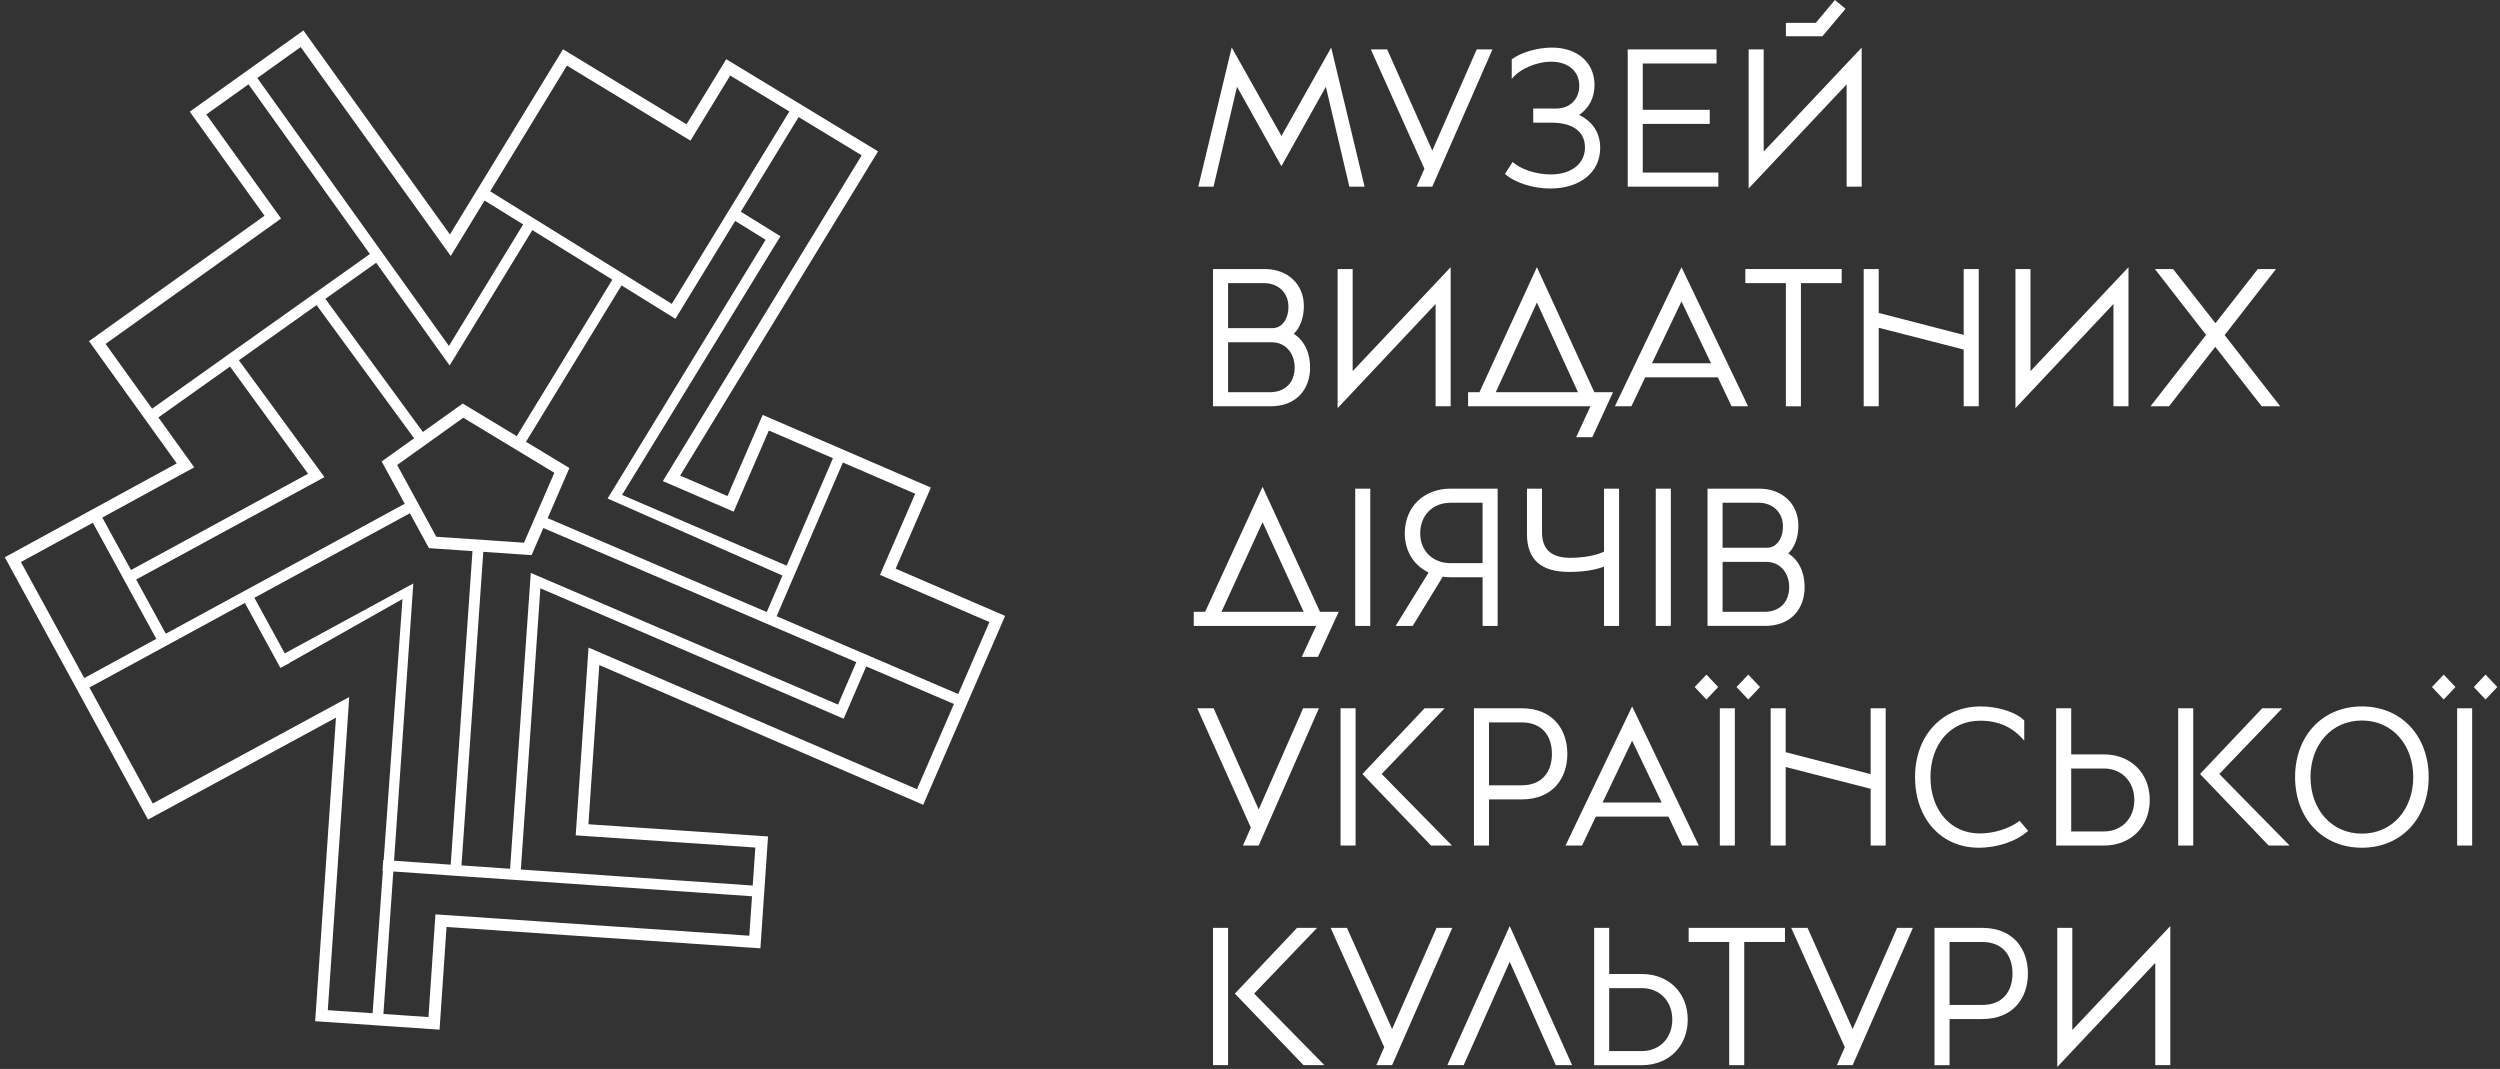 <svg width="145" height="62" viewBox="0 0 145 62" fill="none" xmlns="http://www.w3.org/2000/svg">
<rect x="0" y="0" width="145" height="62" fill="#333333" stroke="none"/>
<g clip-path="url(#clip0_4_1370)">
<path d="M53.545 46.68L58.296 35.722L51.948 32.984L53.991 28.279L44.235 24.065L42.194 28.771L39.447 27.585L50.927 8.78L42.121 3.433L39.817 7.209L32.653 2.859L26.096 13.599L17.599 1.767L11.006 6.477L15.342 12.513L5.161 19.787L10.252 26.876L0.279 32.321L8.585 47.535L19.486 41.624L18.28 59.23L25.494 59.72L25.899 53.764L44.103 55.003L44.546 48.514L34.128 47.807L34.759 38.574L53.546 46.678L53.545 46.68ZM51.039 33.342L57.387 36.08L55.577 40.255L45.045 35.742L48.887 26.825L53.082 28.637L51.039 33.342ZM30.786 33.228L29.585 50.389L26.767 50.194L28.03 32.007L30.832 32.198L31.514 30.625L44.223 36.071L44.798 36.318L49.666 38.404L48.606 40.865L31.386 33.487L30.785 33.229L30.786 33.228ZM18.447 27.164L13.855 20.896L18.361 17.696L24.018 25.42L22.136 26.764L23.475 29.218L9.615 36.755L7.897 33.612L18.818 27.673L18.446 27.164H18.447ZM38.882 18.308L39.171 18.487L39.173 18.485H39.175L39.322 18.245L39.502 17.957L39.499 17.955L42.64 12.813L44.407 13.908L35.515 28.466L35.241 28.914L35.802 29.161L45.383 33.381L44.471 35.499L31.764 30.054L33.025 27.145L30.507 25.624L36.048 16.553L38.643 18.161V18.163L38.884 18.31L38.882 18.308ZM25.305 31.132L23.035 26.969L26.87 24.229L32.152 27.421L30.393 31.477L25.306 31.132H25.305ZM29.97 25.298L26.838 23.405L24.528 25.055L18.871 17.333L21.818 15.24L26.079 21.198L30.876 13.346L35.516 16.221L29.971 25.298H29.97ZM23.774 29.767L24.879 31.793L27.404 31.965L26.141 50.151L22.855 49.924L23.973 33.842L16.516 37.896L14.754 34.672L23.774 29.768V29.767ZM38.444 27.904L42.553 29.676L44.594 24.97L48.312 26.576L45.627 32.809L36.078 28.705L45.095 13.979L45.266 13.704H45.264L45.266 13.7L44.953 13.509L42.967 12.278L46.319 6.789L49.978 9.01L38.446 27.903L38.444 27.904ZM32.882 3.806L40.046 8.156L42.351 4.38L45.783 6.465L42.272 12.213L42.104 12.481H42.106L38.965 17.625L36.37 16.017L36.372 16.014L36.003 15.789L31.198 12.812V12.81L30.916 12.638L28.43 11.097L32.881 3.806H32.882ZM26.142 14.848L28.105 11.631L30.343 13.017L26.038 20.065L22.105 14.568L21.964 14.371L14.924 4.526L17.44 2.729L26.143 14.848H26.142ZM16.302 12.674L11.967 6.638L14.413 4.89L21.453 14.733L18.501 16.83L18.499 16.827L18.278 16.988L13.485 20.392L13.483 20.389L13.221 20.579L8.821 23.705L6.123 19.947L16.304 12.674H16.302ZM9.186 24.212L13.342 21.259L17.868 27.478L7.597 33.062L5.933 30.018L11.265 27.107L9.186 24.21V24.212ZM5.384 30.319L9.066 37.054L4.887 39.327L1.213 32.598L5.384 30.32V30.319ZM20.259 40.423L8.859 46.604L5.186 39.875L9.366 37.602L9.916 37.303L14.204 34.971L15.967 38.195L16.266 38.743L16.816 38.445L16.811 38.435L23.344 34.743L22.253 49.882L22.229 49.88L22.186 50.503H22.208L21.612 58.768L19.012 58.591L20.257 40.421L20.259 40.423ZM25.256 53.034L24.851 58.99L22.238 58.812L22.812 50.547L26.098 50.774L26.723 50.817L29.541 51.012L30.044 51.046L43.617 51.984L43.46 54.271L25.256 53.033V53.034ZM33.39 48.45L43.809 49.157L43.658 51.362L30.209 50.432L31.342 34.122L48.359 41.439L48.934 41.686L49.181 41.113L50.241 38.652L55.328 40.831L53.184 45.776L34.135 37.559L33.391 48.451L33.39 48.45Z" fill="white"/>
<path d="M71.442 2.76L74.325 7.887L77.209 2.76L79.146 10.827H78.262L76.9 5.032L74.323 9.639L71.747 5.032L70.385 10.827H69.501L71.437 2.76H71.442Z" fill="white"/>
<path d="M79.508 2.866H80.455L83.073 8.736L85.65 2.866H86.564L83.073 10.827H82.158L82.616 9.786L79.508 2.865V2.866Z" fill="white"/>
<path d="M88.927 7.112V6.295H90.247C91.055 6.295 91.598 5.764 91.598 4.968C91.598 4.129 90.949 3.578 89.969 3.578C89.107 3.578 88.107 4.013 87.681 4.586V3.439C88.224 3.036 89.171 2.76 90.012 2.76C91.492 2.76 92.482 3.63 92.482 4.926C92.482 5.679 92.152 6.285 91.587 6.667C92.375 7.048 92.811 7.707 92.811 8.577C92.811 9.989 91.651 10.934 89.906 10.934C88.915 10.934 87.851 10.595 87.288 10.085L87.734 9.395C88.213 9.83 89.107 10.117 89.948 10.117C91.129 10.117 91.928 9.501 91.928 8.557C91.928 7.614 91.204 7.114 89.98 7.114H88.926L88.927 7.112Z" fill="white"/>
<path d="M94.408 2.866H99.559V3.683H95.28V6.369H99.165V7.186H95.28V10.009H99.665V10.826H94.408V2.865V2.866Z" fill="white"/>
<path d="M102.294 2.866V8.79L107.977 2.76V10.827H107.105V4.893L101.421 10.933V2.866H102.294ZM105.316 1.327L106.424 0L107.041 0.51L105.7 2.102H103.582V1.327H105.318H105.316Z" fill="white"/>
<path d="M70.355 23.565V15.604H73.357C74.688 15.604 75.624 16.485 75.624 17.748C75.624 18.448 75.401 19.011 75.039 19.361C75.635 19.743 75.987 20.433 75.987 21.314C75.987 22.577 75.188 23.564 73.698 23.564H70.356L70.355 23.565ZM71.228 16.421V19.032H73.804C74.346 19.032 74.729 18.522 74.729 17.79C74.729 16.984 74.144 16.421 73.313 16.421H71.228ZM71.228 19.85V22.748H73.654C74.559 22.748 75.091 22.164 75.091 21.315C75.091 20.529 74.602 19.85 73.751 19.85H71.228Z" fill="white"/>
<path d="M78.454 15.604V21.527L84.138 15.498V23.565H83.265V17.631L77.582 23.671V15.604H78.454Z" fill="white"/>
<path d="M85.149 23.565V22.748H85.808L89.14 15.498L92.471 22.748H93.556L92.353 25.359H91.416L92.247 23.565H85.148H85.149ZM86.755 22.748H91.524L89.14 17.547L86.755 22.748Z" fill="white"/>
<path d="M93.663 23.565L97.526 15.498L101.39 23.565H100.432L99.634 21.887H95.42L94.622 23.565H93.664H93.663ZM99.24 21.07L97.526 17.482L95.813 21.07H99.241H99.24Z" fill="white"/>
<path d="M106.817 15.604V16.421H104.454V23.565H103.581V16.421H101.229V15.604H106.817Z" fill="white"/>
<path d="M108.094 15.604H108.966V18.151L113.894 19.425V15.604H114.767V23.565H113.894V20.274L108.966 19.011V23.565H108.094V15.604Z" fill="white"/>
<path d="M117.768 15.604V21.527L123.452 15.498V23.565H122.58V17.631L116.896 23.671V15.604H117.768Z" fill="white"/>
<path d="M127.953 19.425L124.984 15.604H126.037L128.496 18.746L130.954 15.604H132.008L129.028 19.436L132.253 23.565H131.178L128.485 20.115L125.803 23.565H124.728L127.953 19.425Z" fill="white"/>
<path d="M69.238 36.303V35.486H69.897L73.229 28.235L76.56 35.486H77.645L76.442 38.097H75.505L76.336 36.303H69.237H69.238ZM70.845 35.486H75.613L73.229 30.285L70.845 35.486Z" fill="white"/>
<path d="M78.603 28.342H79.476V36.303H78.603V28.342Z" fill="white"/>
<path d="M82.86 33.204C82.009 32.8 81.477 31.973 81.477 30.932C81.477 29.414 82.573 28.342 84.127 28.342H86.863V36.303H85.991V33.48H84.128C83.979 33.48 83.83 33.469 83.682 33.447L81.936 36.303H80.946L82.862 33.203L82.86 33.204ZM85.99 32.663V29.16H84.127C83.095 29.16 82.371 29.892 82.371 30.932C82.371 31.972 83.116 32.663 84.138 32.663H85.99Z" fill="white"/>
<path d="M89.437 28.342V30.868C89.437 31.877 89.98 32.355 91.097 32.355C91.853 32.344 92.544 32.228 93.034 31.993V28.342H93.906V36.303H93.034V32.863C92.512 33.065 91.799 33.172 91.011 33.172C89.383 33.172 88.564 32.461 88.564 30.974V28.341H89.436L89.437 28.342Z" fill="white"/>
<path d="M96.035 28.342H96.908V36.303H96.035V28.342Z" fill="white"/>
<path d="M99.037 36.303V28.342H102.039C103.37 28.342 104.306 29.223 104.306 30.485C104.306 31.186 104.083 31.749 103.721 32.099C104.317 32.48 104.669 33.17 104.669 34.052C104.669 35.315 103.87 36.302 102.38 36.302H99.038L99.037 36.303ZM99.91 29.159V31.77H102.486C103.028 31.77 103.411 31.26 103.411 30.528C103.411 29.722 102.826 29.159 101.995 29.159H99.91ZM99.91 32.588V35.486H102.337C103.241 35.486 103.773 34.902 103.773 34.053C103.773 33.267 103.284 32.588 102.433 32.588H99.91Z" fill="white"/>
<path d="M69.44 41.08H70.388L73.005 46.95L75.582 41.08H76.497L73.005 49.041H72.091L72.549 48L69.44 41.078V41.08Z" fill="white"/>
<path d="M77.752 41.08H78.624V49.041H77.752V41.08ZM82.627 41.08H83.787L80.136 44.891L84.213 49.041H82.999L79.019 44.891L82.627 41.08Z" fill="white"/>
<path d="M85.489 49.041V41.08H88.256C90.065 41.08 90.906 42.311 90.906 43.723C90.906 45.135 90.065 46.366 88.256 46.366H86.361V49.042H85.489V49.041ZM86.361 41.897V45.548H88.256C89.447 45.548 90.012 44.763 90.012 43.723C90.012 42.683 89.447 41.898 88.256 41.898H86.361V41.897Z" fill="white"/>
<path d="M90.8 49.041L94.663 40.973L98.527 49.041H97.569L96.771 47.363H92.557L91.759 49.041H90.801H90.8ZM96.377 46.546L94.663 42.958L92.95 46.546H96.378H96.377Z" fill="white"/>
<path d="M98.973 39.126L99.654 39.848L98.973 40.571L98.291 39.848L98.973 39.126ZM99.75 41.08H100.622V49.041H99.75V41.08ZM101.4 39.126L102.081 39.848L101.4 40.571L100.718 39.848L101.4 39.126Z" fill="white"/>
<path d="M102.698 41.08H103.57V43.627L108.498 44.901V41.08H109.37V49.041H108.498V45.75L103.57 44.487V49.041H102.698V41.08Z" fill="white"/>
<path d="M117.406 41.79V42.958C116.725 42.162 115.916 41.801 114.83 41.801C113.148 41.801 111.967 43.148 111.967 45.071C111.967 46.993 113.138 48.34 114.82 48.34C115.65 48.34 116.543 48.065 117.14 47.608L117.63 48.191C116.948 48.796 115.874 49.168 114.767 49.168C112.585 49.168 111.073 47.48 111.073 45.071C111.073 42.661 112.648 40.973 114.883 40.973C115.905 40.973 116.948 41.313 117.406 41.79Z" fill="white"/>
<path d="M119.257 49.041V41.08H120.13V43.755H122.024C123.589 43.755 124.685 44.849 124.685 46.398C124.685 47.948 123.589 49.042 122.024 49.042H119.257V49.041ZM120.13 44.572V48.224H122.024C123.056 48.224 123.791 47.47 123.791 46.398C123.791 45.327 123.056 44.573 122.024 44.573H120.13V44.572Z" fill="white"/>
<path d="M126.335 41.08H127.207V49.041H126.335V41.08ZM131.209 41.08H132.37L128.719 44.891L132.795 49.041H131.582L127.601 44.891L131.209 41.08Z" fill="white"/>
<path d="M136.989 40.973C139.287 40.973 140.863 42.693 140.863 45.071C140.863 47.448 139.287 49.168 136.989 49.168C134.69 49.168 133.115 47.448 133.115 45.071C133.115 42.693 134.69 40.973 136.989 40.973ZM139.969 45.071C139.969 43.223 138.777 41.79 136.989 41.79C135.201 41.79 134.009 43.223 134.009 45.071C134.009 46.918 135.201 48.351 136.989 48.351C138.777 48.351 139.969 46.918 139.969 45.071Z" fill="white"/>
<path d="M141.735 39.126L142.417 39.848L141.735 40.571L141.054 39.848L141.735 39.126ZM142.513 41.08H143.385V49.041H142.513V41.08ZM144.162 39.126L144.844 39.848L144.162 40.571L143.481 39.848L144.162 39.126Z" fill="white"/>
<path d="M70.355 53.817H71.228V61.779H70.355V53.817ZM75.23 53.817H76.39L72.74 57.628L76.816 61.779H75.603L71.622 57.628L75.23 53.817Z" fill="white"/>
<path d="M77.177 53.817H78.124L80.742 59.688L83.319 53.817H84.234L80.742 61.779H79.827L80.285 60.738L77.177 53.816V53.817Z" fill="white"/>
<path d="M83.946 61.779L87.564 53.711L91.183 61.779H90.235L87.564 55.781L84.893 61.779H83.946Z" fill="white"/>
<path d="M92.46 61.779V53.817H93.332V56.493H95.227C96.791 56.493 97.888 57.587 97.888 59.136C97.888 60.686 96.791 61.78 95.227 61.78H92.46V61.779ZM93.332 57.31V60.962H95.227C96.259 60.962 96.993 60.208 96.993 59.136C96.993 58.064 96.259 57.311 95.227 57.311H93.332V57.31Z" fill="white"/>
<path d="M103.528 53.817V54.634H101.165V61.779H100.293V54.634H97.941V53.817H103.528Z" fill="white"/>
<path d="M103.89 53.817H104.838L107.455 59.688L110.032 53.817H110.947L107.455 61.779H106.54L106.998 60.738L103.89 53.816V53.817Z" fill="white"/>
<path d="M112.202 61.779V53.817H114.969C116.778 53.817 117.619 55.048 117.619 56.461C117.619 57.873 116.778 59.104 114.969 59.104H113.074V61.78H112.202V61.779ZM113.074 54.634V58.286H114.969C116.161 58.286 116.725 57.5 116.725 56.461C116.725 55.421 116.161 54.635 114.969 54.635H113.074V54.634Z" fill="white"/>
<path d="M120.194 53.817V59.741L125.878 53.711V61.779H125.005V55.845L119.322 61.885V53.817H120.194Z" fill="white"/>
</g>
<defs>
<clipPath id="clip0_4_1370">
<rect width="145" height="62" fill="white"/>
</clipPath>
</defs>
</svg>
